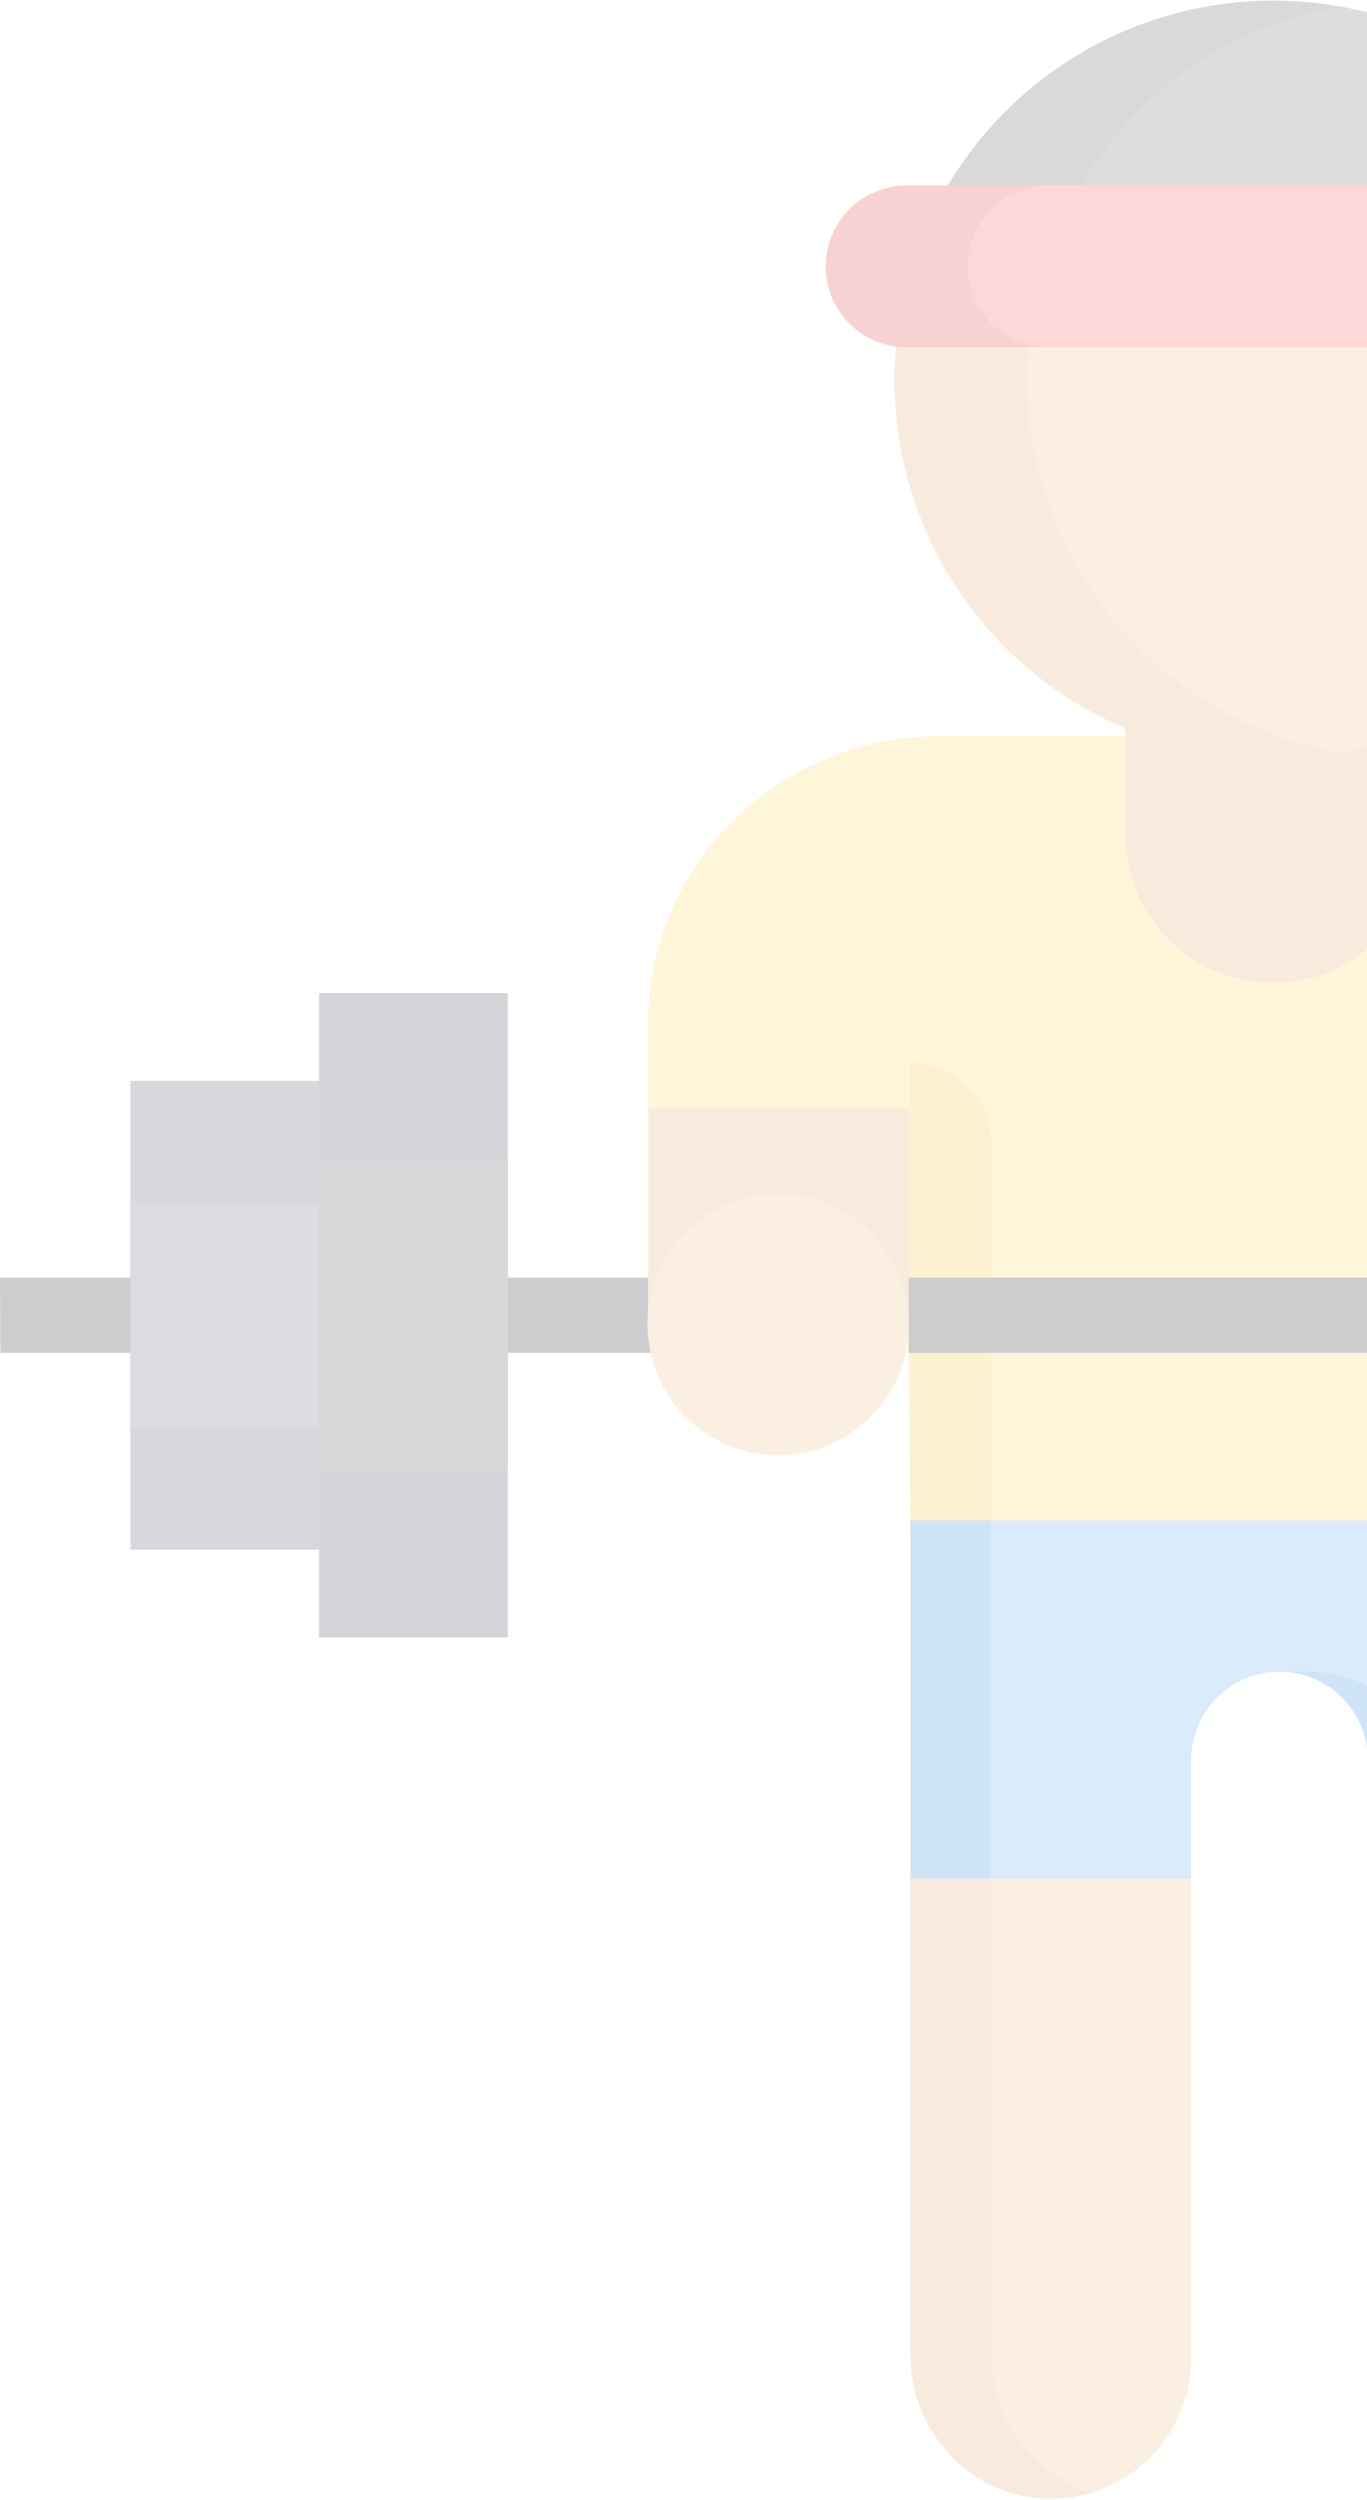 <svg xmlns="http://www.w3.org/2000/svg" width="204" height="373" viewBox="0 0 204 373">
    <g fill="none" fill-rule="nonzero" opacity=".25">
        <path fill="#EFBF8B" d="M177.745 280.301v71.562a20.93 20.93 0 0 1-21.702 20.926c-11.346-.397-20.174-10.07-20.174-21.426v-71.062l18.786-11.07 23.09 11.07z"/>
        <path fill="#E5AE7B" d="M147.939 351.354v-71.061l13.785-13.447-6.486-5.448-19.371 18.893v71.062c0 11.354 8.83 21.028 20.175 21.425a20.98 20.98 0 0 0 6.826-.88 21.48 21.48 0 0 1-14.93-20.544z"/>
        <path fill="#6CAEF0" d="M246.03 258.945v21.356h-41.877v-17.718c-.018-7.279-5.925-13.17-13.204-13.17-7.279 0-13.185 5.891-13.204 13.17v17.718h-41.876v-53.455l59.955-13.657 50.206 13.657v32.1z"/>
        <path fill="#373842" d="M120.168 190.628H0l.052 11.208h120.116z"/>
        <path fill="#606275" d="M52.63 161.268V231.2H19.465v-69.932z"/>
        <path fill="#6F7282" d="M52.63 179.355v33.76H19.465V179.354z"/>
        <path fill="#515260" d="M75.774 196.238v48.067H47.615V148.172h28.16z"/>
        <path fill="#60616D" d="M75.774 196.238v23.202H47.615v-46.403h28.16z"/>
        <path fill="#E5AE7B" d="M212.025 109.821l15.916 46.966c0 12.157-43.598 31.613-55.755 31.613-6.087 0-29.355-31.079-33.338-35.062-3.984-3.992 9.77-22.618 9.77-28.696l19.365-14.82v-.346l-4.995-22.813c6.76 2.862 19.212 4.597 27.015 4.597 7.31 0 20.6-12.984 27.014-15.519l-4.994 33.735v.345h.002z"/>
        <path fill="#FFD866" d="M284.803 151.215c-.777-23.21-20.313-41.393-43.532-41.393h-29.245v14.82c0 12.162-9.859 22.02-22.02 22.02s-22.02-9.858-22.02-22.02v-14.82h-27.71c-23.228 0-42.756 18.183-43.532 41.393a47.53 47.53 0 0 0-.026 1.57v43.453h.052c.31-4.836 38.04-10.113 38.695 0l.405 30.608h110.161v-30.608h.052c.656-10.113 38.385-4.836 38.695 0h.052v-43.454a51.999 51.999 0 0 0-.027-1.569z"/>
        <path fill="#E5AE7B" d="M246.314 51.71a56.525 56.525 0 1 1-112.62 0c.532.077 1.068.114 1.605.112l57.005-11.142L244.7 51.822a10.95 10.95 0 0 0 1.613-.112zM96.772 165.411h38.971v30.829H96.772z"/>
        <path fill="#666" d="M238.572 27.681l-51.617 8.799-45.517-8.799a56.542 56.542 0 0 1 97.134 0z"/>
        <circle cx="116.119" cy="197.622" r="19.486" fill="#EFBF8B"/>
        <path fill="#E04A4A" d="M253.238 31.216a12.069 12.069 0 0 1-6.923 20.495 10.96 10.96 0 0 1-1.612.112H135.3a10.927 10.927 0 0 1-1.604-.112 12.068 12.068 0 0 1 1.604-24.03h109.402a12.035 12.035 0 0 1 8.536 3.535z"/>
        <path fill="#EFBF8B" d="M246.521 56.607c.02 27.398-19.626 50.86-46.601 55.654a55.336 55.336 0 0 1-10.13-2.793h-.01c-21.959-8.333-36.48-29.374-36.479-52.861 0-1.655.07-3.294.215-4.906.534.077 1.073.114 1.612.112l43.058-11.38 46.514 11.38a10.94 10.94 0 0 0 1.604-.112 53.71 53.71 0 0 1 .217 4.906z"/>
        <path fill="#7D7878" d="M238.564 27.672l-40.325 8.148-36.98-8.148A56.549 56.549 0 0 1 199.912.962a56.551 56.551 0 0 1 38.653 26.71z"/>
        <path fill="#F76363" d="M256.773 39.743a12.057 12.057 0 0 1-10.467 11.959c-.531.077-1.067.114-1.604.112h-88.244c-.54.002-1.079-.035-1.612-.112a12.069 12.069 0 0 1 1.612-24.03h88.245a12.068 12.068 0 0 1 12.07 12.071z"/>
        <path fill="#4392E0" d="M147.939 223.768V280.3h-12.07v-53.455z"/>
        <path fill="#F2C43F" d="M135.869 158.511v68.335h12.07v-56.264c0-6.666-5.404-12.07-12.07-12.07z"/>
        <path fill="#4392E0" d="M194.653 249.384c11.919 0 21.58 9.661 21.58 21.58v9.33l-.026.008h-12.053v-17.718c-.01-7.29-5.919-13.195-13.208-13.2h3.707z"/>
        <path fill="#373842" d="M135.605 190.627h110.342v11.211H135.605z"/>
    </g>
</svg>
